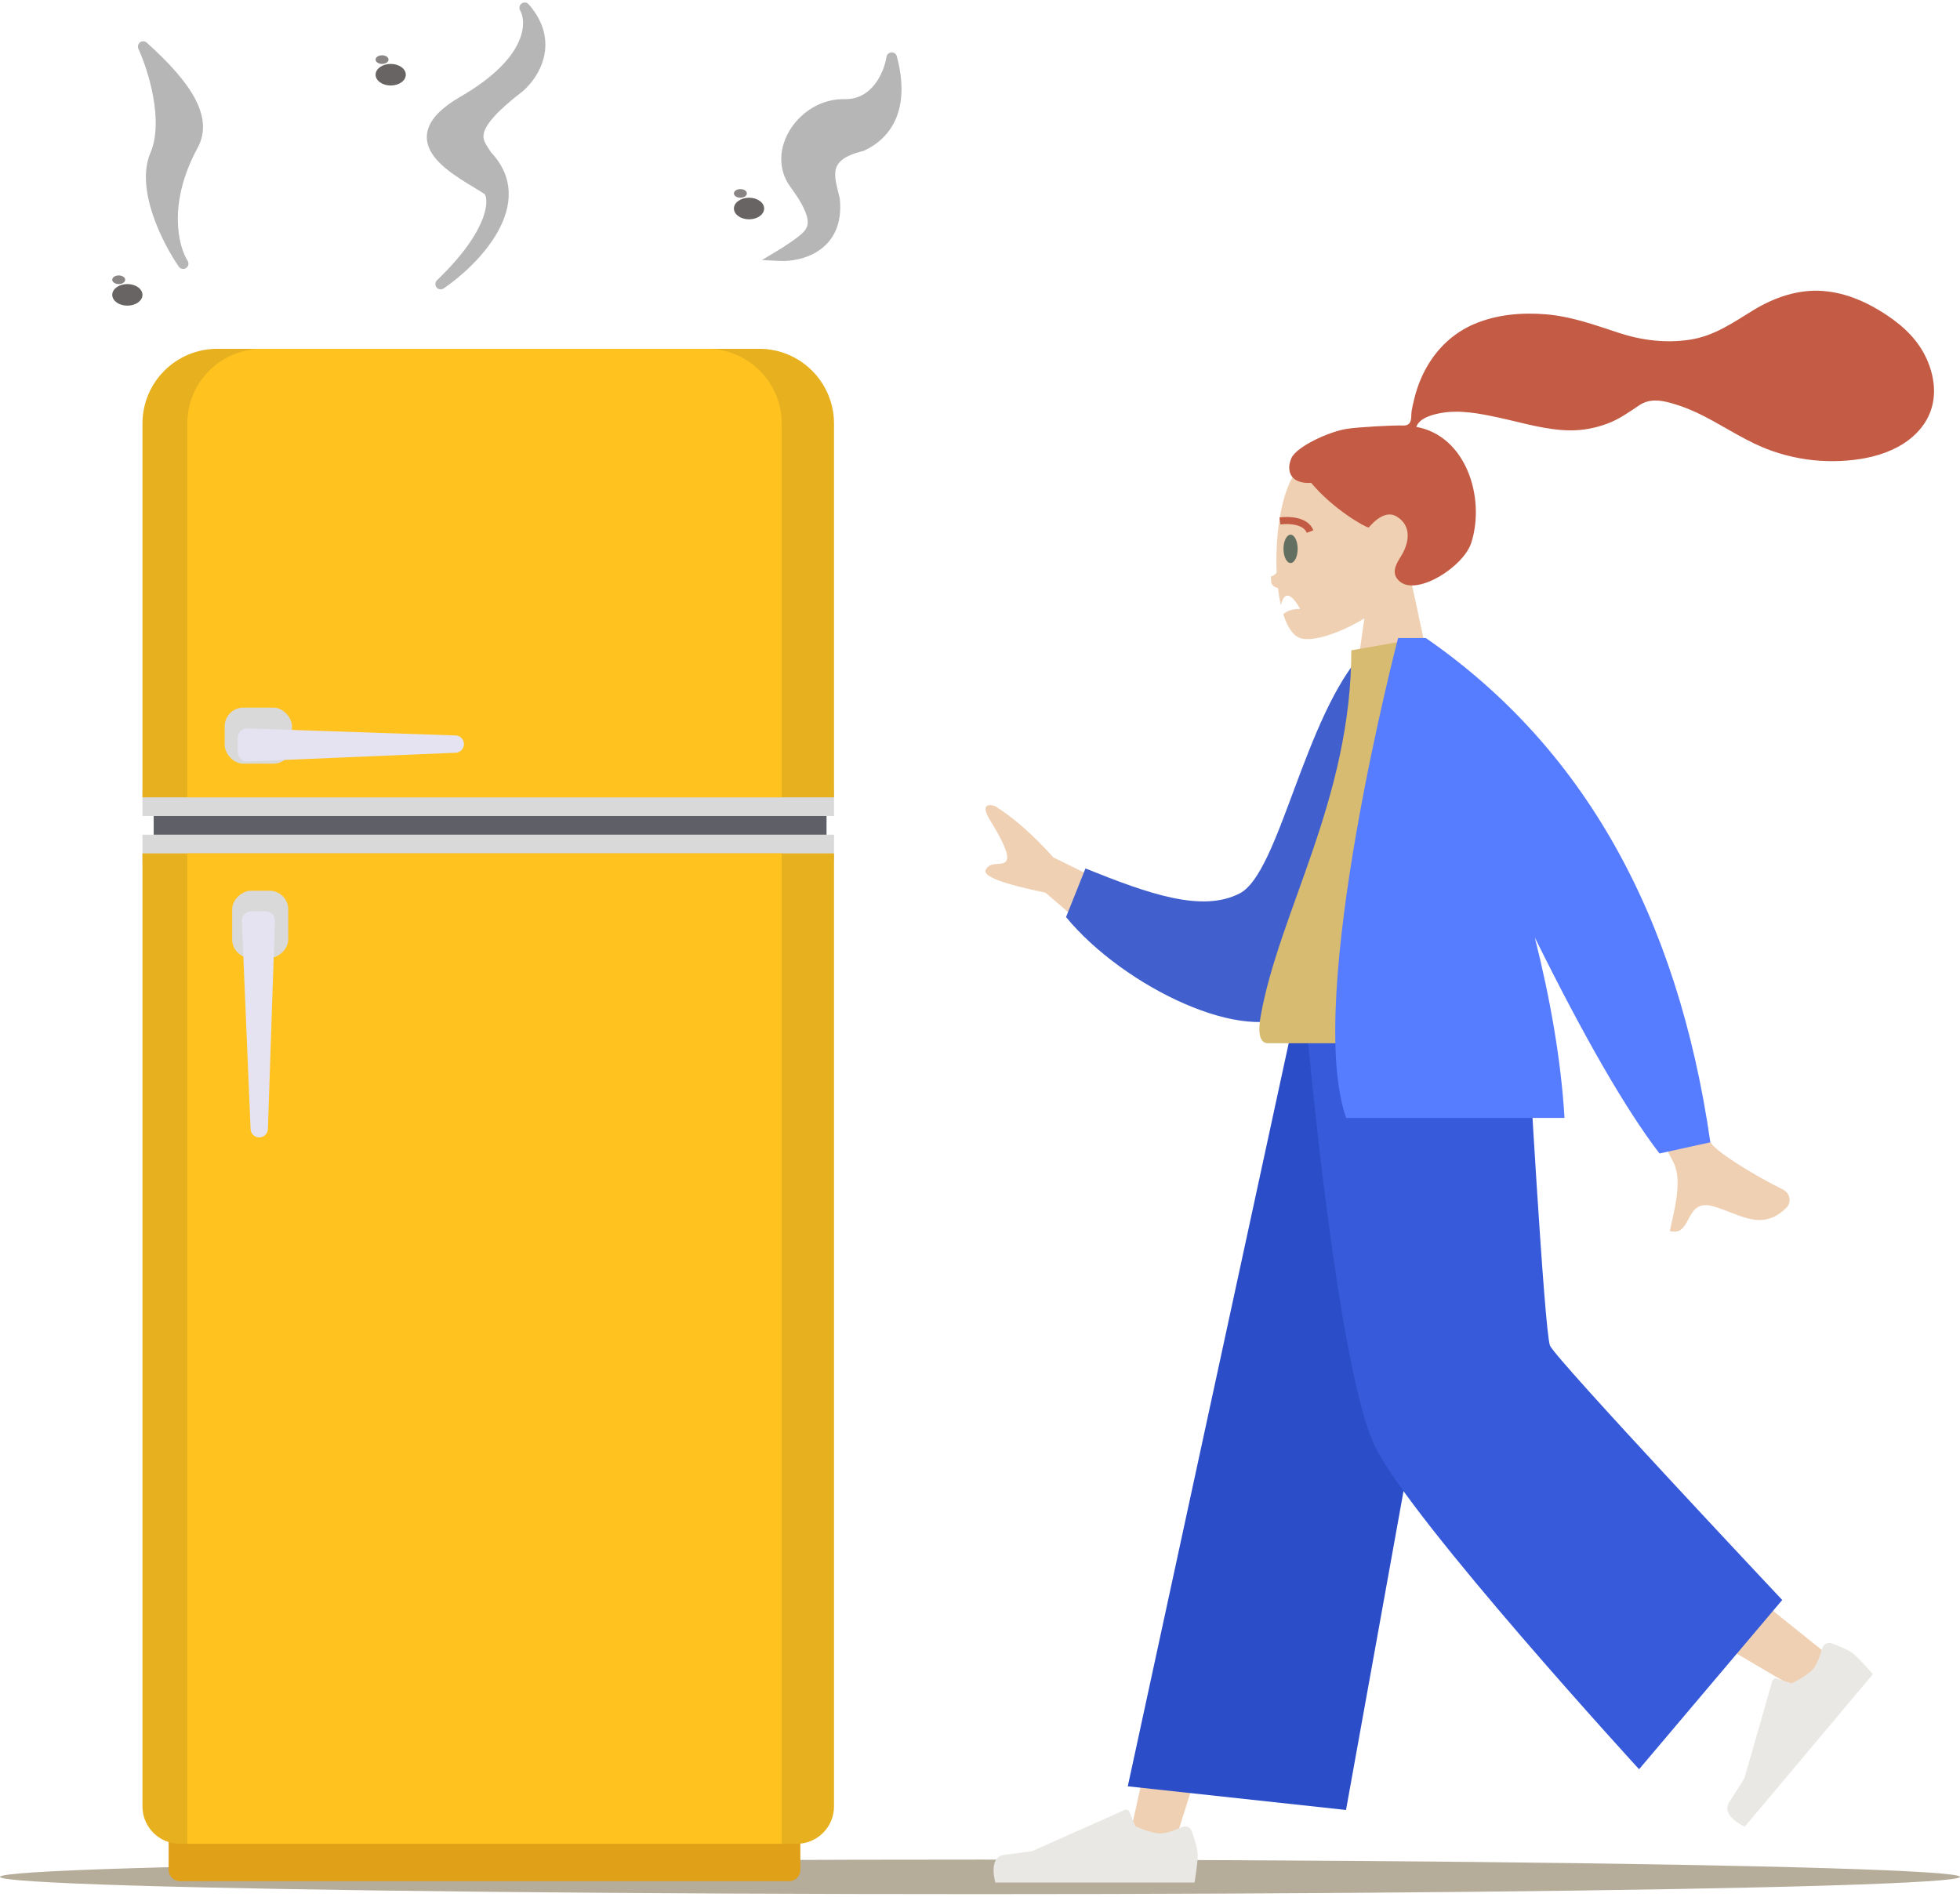 <svg width="502" height="486" viewBox="0 0 502 486" fill="none" xmlns="http://www.w3.org/2000/svg">
<ellipse cx="251" cy="480.78" rx="251" ry="4.423" fill="#B6AC9A"/>
<rect x="36.488" y="202.325" width="177.119" height="6.702" fill="#D9D9D9"/>
<rect x="36.488" y="213.814" width="177.119" height="6.702" fill="#D9D9D9"/>
<rect x="39.361" y="209.027" width="172.332" height="4.787" fill="#5F5F67"/>
<path d="M43.19 469.439H204.99V479.013C204.99 480.6 203.704 481.885 202.117 481.885H46.062C44.475 481.885 43.19 480.6 43.19 479.013V469.439Z" fill="#E0A018"/>
<path d="M36.488 108.5C36.488 97.925 45.061 89.352 55.636 89.352H194.459C205.034 89.352 213.607 97.925 213.607 108.5V204.24H36.488V108.5Z" fill="#E7B01F"/>
<path d="M47.977 108.5C47.977 97.925 56.55 89.352 67.126 89.352H181.056C191.631 89.352 200.204 97.925 200.204 108.5V204.24H47.977V108.5Z" fill="#FFC21F"/>
<path d="M36.488 218.601H213.607V462.738C213.607 468.025 209.32 472.311 204.033 472.311H46.062C40.775 472.311 36.488 468.025 36.488 462.738V218.601Z" fill="#E7B01F"/>
<path d="M47.977 218.601H200.204V472.311H47.977V218.601Z" fill="#FFC21F"/>
<rect x="57.552" y="181.263" width="17.233" height="14.361" rx="4.787" fill="#D9D9D9"/>
<g filter="url(#filter0_d_250_52)">
<path d="M61.381 190.754V187.072C61.381 185.99 62.278 185.122 63.36 185.159L116.664 186.95C117.602 186.982 118.346 187.751 118.346 188.689C118.346 189.622 117.611 190.389 116.679 190.428L63.376 192.668C62.288 192.713 61.381 191.843 61.381 190.754Z" fill="#E5E3F1"/>
<path d="M61.381 190.754V187.072C61.381 185.99 62.278 185.122 63.36 185.159L116.664 186.95C117.602 186.982 118.346 187.751 118.346 188.689C118.346 189.622 117.611 190.389 116.679 190.428L63.376 192.668C62.288 192.713 61.381 191.843 61.381 190.754Z" stroke="#E5E3F1" stroke-width="0.957"/>
</g>
<rect x="73.826" y="228.175" width="17.233" height="14.361" rx="4.787" transform="rotate(90 73.826 228.175)" fill="#D9D9D9"/>
<g filter="url(#filter1_d_250_52)">
<path d="M64.334 232.005H68.016C69.099 232.005 69.966 232.902 69.93 233.984L68.138 287.288C68.106 288.226 67.337 288.97 66.399 288.97C65.466 288.97 64.7 288.235 64.66 287.303L62.421 234C62.375 232.912 63.245 232.005 64.334 232.005Z" fill="#E5E3F1"/>
<path d="M64.334 232.005H68.016C69.099 232.005 69.966 232.902 69.93 233.984L68.138 287.288C68.106 288.226 67.337 288.97 66.399 288.97C65.466 288.97 64.7 288.235 64.66 287.303L62.421 234C62.375 232.912 63.245 232.005 64.334 232.005Z" stroke="#E5E3F1" stroke-width="0.957"/>
</g>
<path fill-rule="evenodd" clip-rule="evenodd" d="M374.587 266.269L330.199 378.519L300.428 473.418H288.672L334.186 266.269L374.587 266.269Z" fill="#EFD0B3"/>
<path fill-rule="evenodd" clip-rule="evenodd" d="M383.526 266.269C383.998 305.714 390.892 358.822 391.993 361.28C393.094 363.739 468.03 423.817 468.03 423.817L459.933 432.475C459.933 432.475 371.516 380.965 367.424 374.095C363.333 367.225 350.012 304.006 339.317 266.269H383.526Z" fill="#EFD0B3"/>
<path fill-rule="evenodd" clip-rule="evenodd" d="M466.724 422.204C467.022 421.184 468.097 420.578 469.096 420.942C470.91 421.604 473.558 422.675 474.732 423.659C476.606 425.23 479.677 428.868 479.677 428.868C477.853 431.04 446.89 467.909 446.89 467.909C446.89 467.909 440.576 465.21 442.928 461.594C445.28 457.979 446.778 455.539 446.778 455.539L453.92 430.609C454.061 430.117 454.58 429.839 455.067 429.994L458.875 431.2C458.875 431.2 462.842 429.353 464.435 427.456C465.404 426.302 466.228 423.906 466.724 422.204Z" fill="#EAE8E4"/>
<path fill-rule="evenodd" clip-rule="evenodd" d="M302.731 468.029C303.703 467.602 304.858 468.035 305.22 469.033C305.878 470.847 306.76 473.563 306.76 475.094C306.76 477.538 305.945 482.228 305.945 482.228C303.107 482.228 254.937 482.228 254.937 482.228C254.937 482.228 252.949 475.66 257.232 475.136C261.516 474.613 264.35 474.191 264.35 474.191L288.055 463.632C288.522 463.424 289.068 463.642 289.263 464.114L290.786 467.805C290.786 467.805 294.751 469.654 297.231 469.654C298.739 469.654 301.106 468.743 302.731 468.029Z" fill="#EAE8E4"/>
<path fill-rule="evenodd" clip-rule="evenodd" d="M344.744 463.643L288.85 457.582L330.274 266.269H380.336L344.744 463.643Z" fill="#2B4EC8"/>
<path fill-rule="evenodd" clip-rule="evenodd" d="M456.469 409.85L419.806 453.21C419.806 453.21 361.881 390 352.265 370.72C342.65 351.441 334.977 266.269 334.977 266.269H391.338C391.338 266.269 395.529 341.2 396.988 344.687C398.447 348.174 456.469 409.85 456.469 409.85Z" fill="#365AD9"/>
<path fill-rule="evenodd" clip-rule="evenodd" d="M349.438 158.423C342.827 162.407 336.332 164.332 333.284 163.546C325.639 161.576 324.936 133.608 330.851 122.582C336.766 111.556 367.177 106.75 368.71 128.596C369.242 136.178 366.058 142.945 361.354 148.466L369.788 187.777H345.288L349.438 158.423Z" fill="#EFD0B3"/>
<path d="M333.008 155.988C331.705 155.899 328.81 156.297 327.647 158.604C327.731 154.71 328.921 148.737 333.008 155.988Z" fill="white"/>
<path fill-rule="evenodd" clip-rule="evenodd" d="M344.815 109.874C348.044 109.344 356.738 108.98 358.342 108.98C359.366 108.98 360.477 109.215 361.084 108.274C361.581 107.503 361.399 106.2 361.547 105.306C361.719 104.268 361.964 103.243 362.211 102.22C362.915 99.31 363.98 96.542 365.47 93.942C368.265 89.066 372.36 85.246 377.53 83.024C383.238 80.57 389.698 80.008 395.839 80.506C402.411 81.038 408.359 83.207 414.563 85.249C420.476 87.194 426.669 87.96 432.852 87.01C439.083 86.053 443.791 82.676 449.046 79.471C454.426 76.19 460.574 74.044 466.934 74.537C472.871 74.998 478.342 77.449 483.252 80.724C487.845 83.787 491.635 87.474 493.774 92.662C496.076 98.242 496.074 104.368 492.289 109.3C486.802 116.449 476.617 118.298 468.143 118.114C463.241 118.008 458.428 117.113 453.8 115.486C447.629 113.315 442.296 109.636 436.522 106.651C433.813 105.25 431.012 104.1 428.076 103.271C425.228 102.466 422.422 102.097 419.843 103.818C417.114 105.639 414.669 107.427 411.548 108.567C408.553 109.66 405.382 110.272 402.191 110.247C395.984 110.199 389.865 108.265 383.836 106.97C378.92 105.913 373.66 104.861 368.648 105.876C366.557 106.3 363.502 107.175 362.746 109.348C375.46 111.652 380.453 127.376 376.869 138.918C374.935 145.148 363.307 152.43 358.785 149.155C355.921 147.08 357.66 144.356 358.785 142.558C360.941 139.115 361.678 134.691 357.69 132.294C354.25 130.226 350.633 135.136 350.565 135.131C349.62 135.056 341.45 130.436 335.822 123.694C330.269 124.024 329.427 120.362 330.753 117.368C332.079 114.374 340.354 110.606 344.815 109.874Z" fill="#C45B44"/>
<ellipse cx="330.544" cy="140.593" rx="1.815" ry="3.63" fill="#637061"/>
<path d="M327.822 133.447C329.94 133.144 334.446 133.265 335.535 136.169" stroke="#C35B44" stroke-width="1.815"/>
<path d="M328.524 150.407C325.711 150.06 326.043 149.175 325.973 147.996C326.525 147.797 327.808 146.944 328.524 145.13L328.524 150.407Z" fill="#EFD0B3" stroke="#EFD0B3" stroke-width="0.907"/>
<path fill-rule="evenodd" clip-rule="evenodd" d="M269.779 219.624L299.202 234.114L289.807 247.611L267.771 228.665C256.764 226.398 251.659 224.45 252.457 222.822C253.129 221.449 254.381 221.372 255.533 221.3C256.431 221.245 257.269 221.193 257.727 220.535C258.772 219.034 256.192 214.394 253.576 210.109C250.96 205.824 253.412 205.979 254.847 206.491C259.647 209.487 264.624 213.864 269.779 219.624ZM401.516 241.808L418.156 238.105C429.441 271.46 436.168 289.738 438.339 292.94C439.931 295.287 449.748 301.335 456.392 304.564C459.059 305.86 458.487 308.388 457.704 309.196C452.77 314.297 448.183 312.509 443.19 310.563C441.745 310 440.265 309.423 438.733 308.996C434.768 307.892 433.561 310.179 432.421 312.34C431.412 314.253 430.454 316.067 427.68 315.343C427.806 314.733 427.961 314.049 428.128 313.311C429.21 308.539 430.805 301.501 428.438 297.413C427.224 295.314 418.25 276.779 401.516 241.808Z" fill="#EFD0B3"/>
<path fill-rule="evenodd" clip-rule="evenodd" d="M356.291 168.291L349.269 166.941C333.975 183.578 327.734 223.547 317.542 228.838C307.906 233.84 294.246 228.999 278.008 222.463L273.036 234.922C287.789 252.821 319.219 267.943 331.959 259.31C352.327 245.508 357.029 196.212 356.291 168.291Z" fill="#4160CE"/>
<path fill-rule="evenodd" clip-rule="evenodd" d="M386.899 267.244C386.899 267.244 344.668 267.244 324.771 267.244C321.932 267.244 322.467 262.647 322.877 260.328C327.613 233.556 346.103 204.697 346.103 166.587L364.023 163.436C378.846 190.17 383.972 223.084 386.899 267.244Z" fill="#D7BB70"/>
<path fill-rule="evenodd" clip-rule="evenodd" d="M344.778 286.367H400.704C399.819 271.4 396.982 255.572 393.097 240.139C405.762 265.758 416.408 284.203 425.034 295.473L438.057 292.613C429.668 234.272 405.376 191.213 365.18 163.436L364.975 163.436H358.084C358.084 163.436 333.952 255.685 344.778 286.367Z" fill="#567CFF"/>
<path d="M216.208 26.76C224.479 26.95 227.774 18.852 228.387 14.778C231.9 28.021 226.818 34.584 220.69 37.386C209.966 39.958 212.476 45.58 213.734 51.004C215.023 63.233 204.894 65.752 199.669 65.484C201.552 64.353 205.641 61.715 206.924 60.211C208.527 58.33 209.795 55.55 203.568 47.114C197.341 38.678 205.869 26.523 216.208 26.76Z" fill="#B6B6B6"/>
<path d="M228.387 14.778L229.7 14.43C229.535 13.808 228.956 13.387 228.313 13.423C227.67 13.458 227.141 13.94 227.045 14.576L228.387 14.778ZM216.208 26.76L216.176 28.118L216.208 26.76ZM203.568 47.114L202.475 47.921L203.568 47.114ZM206.924 60.211L205.89 59.33L206.924 60.211ZM199.669 65.484L198.97 64.32L195.152 66.611L199.599 66.84L199.669 65.484ZM213.734 51.004L215.084 50.861L215.076 50.778L215.057 50.697L213.734 51.004ZM220.69 37.386L221.007 38.706L221.135 38.676L221.255 38.621L220.69 37.386ZM227.045 14.576C226.764 16.438 225.858 19.25 224.093 21.539C222.361 23.787 219.85 25.486 216.239 25.403L216.176 28.118C220.836 28.225 224.108 25.97 226.245 23.197C228.349 20.466 229.397 17.192 229.73 14.981L227.045 14.576ZM216.239 25.403C210.527 25.272 205.398 28.55 202.538 32.944C199.666 37.354 198.943 43.135 202.475 47.921L204.66 46.308C201.966 42.657 202.394 38.142 204.814 34.426C207.245 30.692 211.549 28.012 216.176 28.118L216.239 25.403ZM202.475 47.921C205.55 52.087 206.621 54.662 206.836 56.298C206.939 57.084 206.844 57.645 206.681 58.079C206.512 58.528 206.243 58.916 205.89 59.33L207.957 61.092C208.406 60.566 208.897 59.901 209.222 59.035C209.553 58.156 209.686 57.142 209.529 55.944C209.222 53.61 207.812 50.578 204.66 46.308L202.475 47.921ZM205.89 59.33C205.379 59.93 204.178 60.874 202.745 61.874C201.357 62.842 199.89 63.767 198.97 64.32L200.367 66.648C201.331 66.07 202.85 65.111 204.298 64.101C205.7 63.123 207.186 61.996 207.957 61.092L205.89 59.33ZM199.599 66.84C202.411 66.984 206.579 66.392 209.925 64.041C213.379 61.614 215.777 57.432 215.084 50.861L212.383 51.146C212.98 56.804 210.957 59.997 208.363 61.819C205.661 63.718 202.152 64.252 199.738 64.128L199.599 66.84ZM215.057 50.697C214.718 49.238 214.356 48.002 214.118 46.704C213.886 45.446 213.825 44.368 214.042 43.431C214.426 41.767 215.851 39.943 221.007 38.706L220.373 36.066C214.805 37.401 212.123 39.674 211.396 42.82C211.056 44.287 211.189 45.793 211.447 47.195C211.697 48.557 212.121 50.057 212.411 51.31L215.057 50.697ZM221.255 38.621C224.558 37.11 227.641 34.553 229.398 30.542C231.151 26.54 231.511 21.258 229.7 14.43L227.075 15.127C228.776 21.542 228.351 26.163 226.91 29.453C225.473 32.734 222.95 34.859 220.125 36.151L221.255 38.621Z" fill="#B6B6B6"/>
<path d="M39.782 39.678C43.489 30.968 39.258 17.556 36.679 11.938C48.538 22.6 53.026 30.583 49.423 37.211C41.352 52.059 44.384 63.61 46.908 67.53C42.989 61.875 36.076 48.387 39.782 39.678Z" fill="#B6B6B6"/>
<path d="M36.679 11.938L37.587 10.928C37.108 10.498 36.393 10.463 35.875 10.845C35.356 11.226 35.177 11.919 35.445 12.505L36.679 11.938ZM39.782 39.678L41.032 40.21L39.782 39.678ZM46.908 67.53L45.792 68.303C46.214 68.912 47.047 69.07 47.663 68.659C48.279 68.247 48.451 67.417 48.05 66.794L46.908 67.53ZM49.423 37.211L50.616 37.86L49.423 37.211ZM35.445 12.505C36.693 15.222 38.357 19.869 39.251 24.887C40.151 29.94 40.231 35.155 38.533 39.146L41.032 40.21C43.039 35.492 42.857 29.645 41.925 24.41C40.985 19.14 39.245 14.272 37.913 11.372L35.445 12.505ZM38.533 39.146C36.477 43.976 37.416 49.934 39.2 55.186C41.002 60.494 43.774 65.392 45.792 68.303L48.024 66.756C46.123 64.013 43.478 59.339 41.771 54.313C40.045 49.23 39.381 44.089 41.032 40.21L38.533 39.146ZM48.05 66.794C45.822 63.335 42.757 52.319 50.616 37.86L48.23 36.563C39.947 51.8 42.946 63.885 45.767 68.265L48.05 66.794ZM50.616 37.86C52.691 34.042 52.353 29.897 50.055 25.462C47.787 21.085 43.553 16.292 37.587 10.928L35.772 12.948C41.665 18.247 45.604 22.776 47.644 26.712C49.654 30.591 49.758 33.752 48.23 36.563L50.616 37.86Z" fill="#B6B6B6"/>
<path d="M118.607 25.946C136.403 15.653 136.547 5.693 134.394 2C142.144 10.864 136.667 19.275 132.959 22.372C118.894 33.237 122.195 35.954 124.707 39.885C136.188 51.894 121.597 66.81 112.867 72.766C127.793 58.47 126.86 49.535 124.707 48.463C117.531 43.817 100.811 36.24 118.607 25.946Z" fill="#B6B6B6"/>
<path d="M134.394 2L135.416 1.106C134.956 0.579 134.17 0.489 133.602 0.897C133.033 1.306 132.869 2.079 133.221 2.684L134.394 2ZM118.607 25.946L119.287 27.122L118.607 25.946ZM124.707 48.463L123.969 49.603L124.033 49.644L124.101 49.678L124.707 48.463ZM112.867 72.766L111.927 71.786C111.417 72.275 111.367 73.073 111.812 73.622C112.257 74.171 113.048 74.286 113.632 73.888L112.867 72.766ZM124.707 39.885L123.562 40.616L123.634 40.728L123.725 40.824L124.707 39.885ZM132.959 22.372L133.789 23.447L133.81 23.431L133.83 23.414L132.959 22.372ZM133.221 2.684C134.785 5.367 135.506 14.603 117.927 24.771L119.287 27.122C137.301 16.702 138.309 6.02 135.567 1.316L133.221 2.684ZM117.927 24.771C113.389 27.396 110.758 30.003 109.769 32.684C108.734 35.49 109.609 38.031 111.21 40.143C112.781 42.214 115.149 44.022 117.473 45.564C118.647 46.343 119.84 47.072 120.951 47.745C122.071 48.424 123.094 49.036 123.969 49.603L125.445 47.323C124.526 46.728 123.456 46.087 122.358 45.422C121.25 44.751 120.099 44.046 118.974 43.3C116.702 41.793 114.656 40.192 113.374 38.502C112.123 36.851 111.707 35.278 112.317 33.624C112.974 31.843 114.927 29.643 119.287 27.122L117.927 24.771ZM124.101 49.678C124.034 49.645 124.382 49.834 124.517 50.877C124.642 51.837 124.538 53.292 123.901 55.232C122.63 59.107 119.291 64.733 111.927 71.786L113.806 73.747C121.368 66.504 125.026 60.514 126.481 56.079C127.208 53.864 127.4 51.991 127.211 50.528C127.032 49.147 126.456 47.817 125.312 47.247L124.101 49.678ZM113.632 73.888C118.096 70.842 124.111 65.48 127.554 59.252C129.283 56.127 130.407 52.705 130.285 49.204C130.163 45.669 128.773 42.173 125.688 38.947L123.725 40.824C126.381 43.601 127.473 46.474 127.571 49.298C127.67 52.158 126.753 55.089 125.178 57.938C122.014 63.66 116.367 68.734 112.101 71.645L113.632 73.888ZM125.851 39.154C124.437 36.941 123.489 35.877 123.936 34.052C124.172 33.086 124.845 31.799 126.401 30.038C127.95 28.285 130.307 26.137 133.789 23.447L132.129 21.298C128.579 24.04 126.074 26.306 124.365 28.24C122.662 30.168 121.681 31.843 121.298 33.406C120.507 36.637 122.465 38.898 123.562 40.616L125.851 39.154ZM133.83 23.414C135.853 21.724 138.346 18.609 139.294 14.665C140.262 10.635 139.578 5.866 135.416 1.106L133.372 2.894C136.96 6.998 137.413 10.866 136.653 14.031C135.872 17.283 133.773 19.923 132.089 21.33L133.83 23.414Z" fill="#B6B6B6"/>
<ellipse cx="100.068" cy="19.139" rx="3.87" ry="2.764" fill="#696464"/>
<ellipse cx="97.857" cy="15.269" rx="1.659" ry="1.106" fill="#8A8585"/>
<ellipse cx="191.844" cy="53.416" rx="3.87" ry="2.764" fill="#696464"/>
<ellipse cx="189.632" cy="49.546" rx="1.659" ry="1.106" fill="#8A8585"/>
<ellipse cx="32.619" cy="75.531" rx="3.87" ry="2.764" fill="#696464"/>
<ellipse cx="30.408" cy="71.661" rx="1.659" ry="1.106" fill="#8A8585"/>
<defs>
<filter id="filter0_d_250_52" x="56.115" y="181.807" width="67.497" height="18.043" filterUnits="userSpaceOnUse" color-interpolation-filters="sRGB">
<feFlood flood-opacity="0" result="BackgroundImageFix"/>
<feColorMatrix in="SourceAlpha" type="matrix" values="0 0 0 0 0 0 0 0 0 0 0 0 0 0 0 0 0 0 127 0" result="hardAlpha"/>
<feOffset dy="1.915"/>
<feGaussianBlur stdDeviation="2.393"/>
<feComposite in2="hardAlpha" operator="out"/>
<feColorMatrix type="matrix" values="0 0 0 0 0.408 0 0 0 0 0.408 0 0 0 0 0.408 0 0 0 0.25 0"/>
<feBlend mode="normal" in2="BackgroundImageFix" result="effect1_dropShadow_250_52"/>
<feBlend mode="normal" in="SourceGraphic" in2="effect1_dropShadow_250_52" result="shape"/>
</filter>
<filter id="filter1_d_250_52" x="57.153" y="228.654" width="18.043" height="67.496" filterUnits="userSpaceOnUse" color-interpolation-filters="sRGB">
<feFlood flood-opacity="0" result="BackgroundImageFix"/>
<feColorMatrix in="SourceAlpha" type="matrix" values="0 0 0 0 0 0 0 0 0 0 0 0 0 0 0 0 0 0 127 0" result="hardAlpha"/>
<feOffset dy="1.915"/>
<feGaussianBlur stdDeviation="2.393"/>
<feComposite in2="hardAlpha" operator="out"/>
<feColorMatrix type="matrix" values="0 0 0 0 0.408 0 0 0 0 0.408 0 0 0 0 0.408 0 0 0 0.25 0"/>
<feBlend mode="normal" in2="BackgroundImageFix" result="effect1_dropShadow_250_52"/>
<feBlend mode="normal" in="SourceGraphic" in2="effect1_dropShadow_250_52" result="shape"/>
</filter>
</defs>
</svg>
